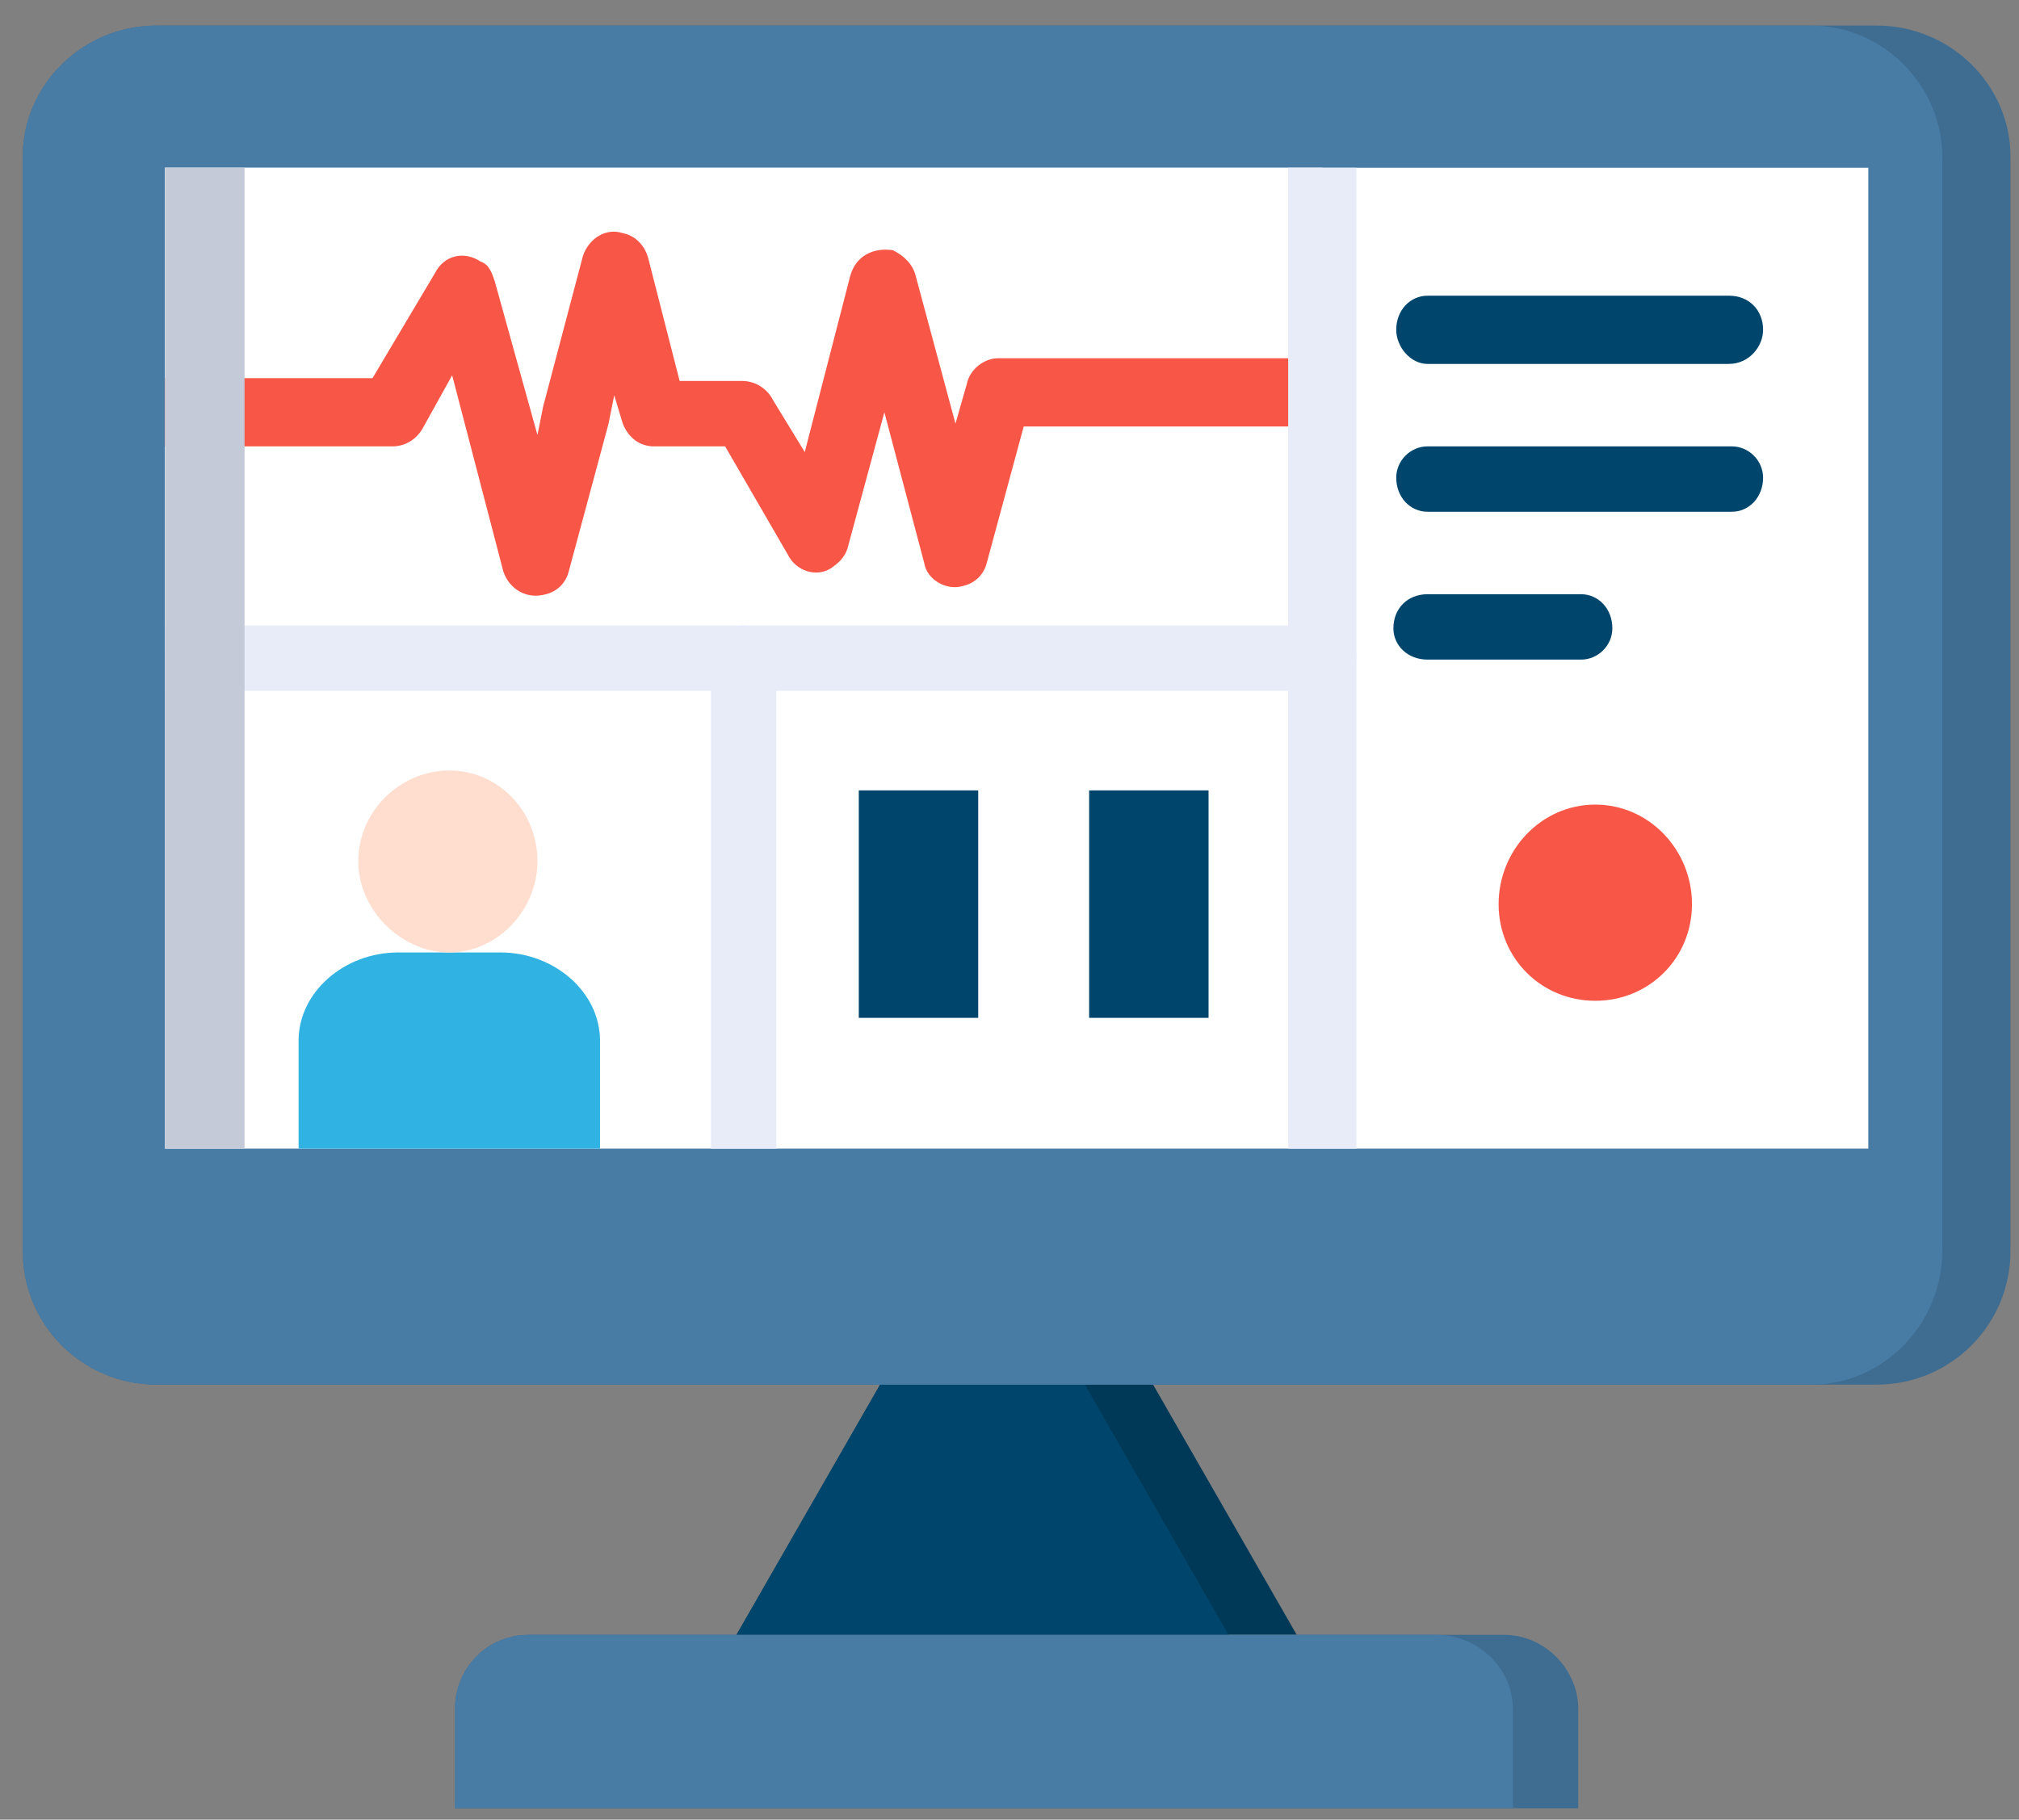 <svg version="1.2" xmlns="http://www.w3.org/2000/svg" viewBox="0 0 71 64" width="71" height="64"><rect x="0" y="0" width="71" height="64" fill="#808080" stroke="none"/><style>.a{fill:#003957}.b{fill:#3f6d91}.c{fill:#00466c}.d{fill:#487ca5}.e{fill:#fff}.f{fill:#e8ecf9}.g{fill:#30b3e3}.h{fill:#ffddcf}.i{fill:#f85647}.j{fill:#c5cad9}</style><path fill-rule="evenodd" class="a" d="m39 46l6.6 11.5h-19.7l6.6-11.5z"/><path fill-rule="evenodd" class="b" d="m55.5 63.6v-3.5c0-1.4-1.2-2.6-2.6-2.6h-34.3c-1.5 0-2.6 1.2-2.6 2.6v3.5z"/><path fill-rule="evenodd" class="c" d="m43.2 57.5h-17.3l6.6-11.5h4.1z"/><path fill-rule="evenodd" class="d" d="m50.5 57.5h-31.9c-1.5 0-2.6 1.2-2.6 2.6v3.5h37.2v-3.5c0-1.4-1.2-2.6-2.7-2.6z"/><path fill-rule="evenodd" class="b" d="m5.5 0.9h60.5c2.6 0 4.7 2.1 4.7 4.6v38.5c0 2.6-2.1 4.7-4.7 4.7h-60.5c-2.6 0-4.7-2.1-4.7-4.7v-38.5c0-2.5 2.1-4.6 4.7-4.6z"/><path fill-rule="evenodd" class="d" d="m5.5 0.9h58.2c2.5 0 4.6 2.1 4.6 4.6v38.5c0 2.6-2.1 4.7-4.6 4.7h-58.2c-2.6 0-4.7-2.1-4.7-4.7v-38.5c0-2.5 2.1-4.6 4.7-4.6z"/><path class="e" d="m5.8 5.9h59.9v34.5h-59.9z"/><path class="e" d="m5.8 5.9h40.7v17.2h-40.7z"/><path class="f" d="m5.8 22h39.5v-16.1h2.4v17.2c0 0.7-0.6 1.2-1.2 1.2h-40.7z"/><path class="f" d="m25 23.1c0-0.6 0.5-1.1 1.1-1.1 0.7 0 1.2 0.5 1.2 1.1v17.3h-2.3zm22.7 17.3h-2.4v-17.3c0-0.6 0.6-1.2 1.2-1.2 0.6 0 1.2 0.6 1.2 1.2z"/><path fill-rule="evenodd" class="g" d="m17.6 33.5c1.9 0 3.5 1.4 3.5 3.1v3.8h-10.6v-3.8c0-1.7 1.6-3.1 3.5-3.1z"/><path fill-rule="evenodd" class="h" d="m15.8 33.5c-1.7 0-3.2-1.5-3.2-3.2 0-1.8 1.5-3.2 3.2-3.2 1.7 0 3.1 1.4 3.1 3.2 0 1.7-1.4 3.2-3.1 3.2z"/><path fill-rule="evenodd" class="c" d="m34.4 27.8v8h-4.2v-8zm8.1 0v8h-4.2v-8z"/><path class="i" d="m5.8 13.3h7.3l2.2-3.7c0.3-0.6 1-0.8 1.6-0.4 0.3 0.1 0.4 0.4 0.5 0.7l1.5 5.4 0.2-1 1.4-5.3c0.2-0.6 0.8-1 1.4-0.8 0.5 0.1 0.8 0.5 0.9 0.9l1.1 4.3h2.2c0.5 0 0.9 0.3 1.1 0.7l1.1 1.8 1.6-6.2c0.2-0.7 0.8-1 1.5-0.9 0.4 0.2 0.7 0.5 0.8 0.9l1.4 5.2 0.4-1.4c0.1-0.5 0.6-0.9 1.1-0.9h10.2v2.4h-9.3l-1.3 4.8c-0.1 0.4-0.4 0.7-0.8 0.8-0.6 0.2-1.3-0.2-1.4-0.8l-1.4-5.3-1.3 4.8c-0.1 0.3-0.3 0.5-0.6 0.7-0.5 0.3-1.2 0.1-1.5-0.5l-2.2-3.8h-2.5c-0.5 0-0.9-0.3-1.1-0.8l-0.3-1-0.2 1-1.4 5.2c-0.1 0.4-0.4 0.7-0.8 0.8-0.7 0.2-1.3-0.2-1.5-0.8l-1.8-6.9-1 1.8c-0.2 0.4-0.6 0.7-1.1 0.7h-8c0 0 0-2.4 0-2.4z"/><path fill-rule="evenodd" class="i" d="m56.1 35.2c-1.9 0-3.4-1.5-3.4-3.4 0-1.9 1.5-3.5 3.4-3.5 1.9 0 3.4 1.6 3.4 3.5 0 1.9-1.5 3.4-3.4 3.4z"/><path class="c" d="m50.2 12.8c-0.6 0-1.1-0.6-1.1-1.2 0-0.7 0.5-1.2 1.1-1.2h10.6c0.7 0 1.2 0.5 1.2 1.2 0 0.6-0.5 1.2-1.2 1.2zm0 5.2c-0.6 0-1.1-0.5-1.1-1.2 0-0.6 0.5-1.1 1.1-1.1h10.7c0.6 0 1.1 0.5 1.1 1.1 0 0.7-0.5 1.2-1.1 1.2zm0 5.2c-0.7 0-1.2-0.5-1.2-1.1 0-0.7 0.5-1.2 1.2-1.2h5.4c0.6 0 1.1 0.5 1.1 1.2 0 0.6-0.5 1.1-1.1 1.1z"/><path fill-rule="evenodd" class="j" d="m8.6 5.9v34.5h-2.8v-34.5z"/></svg>